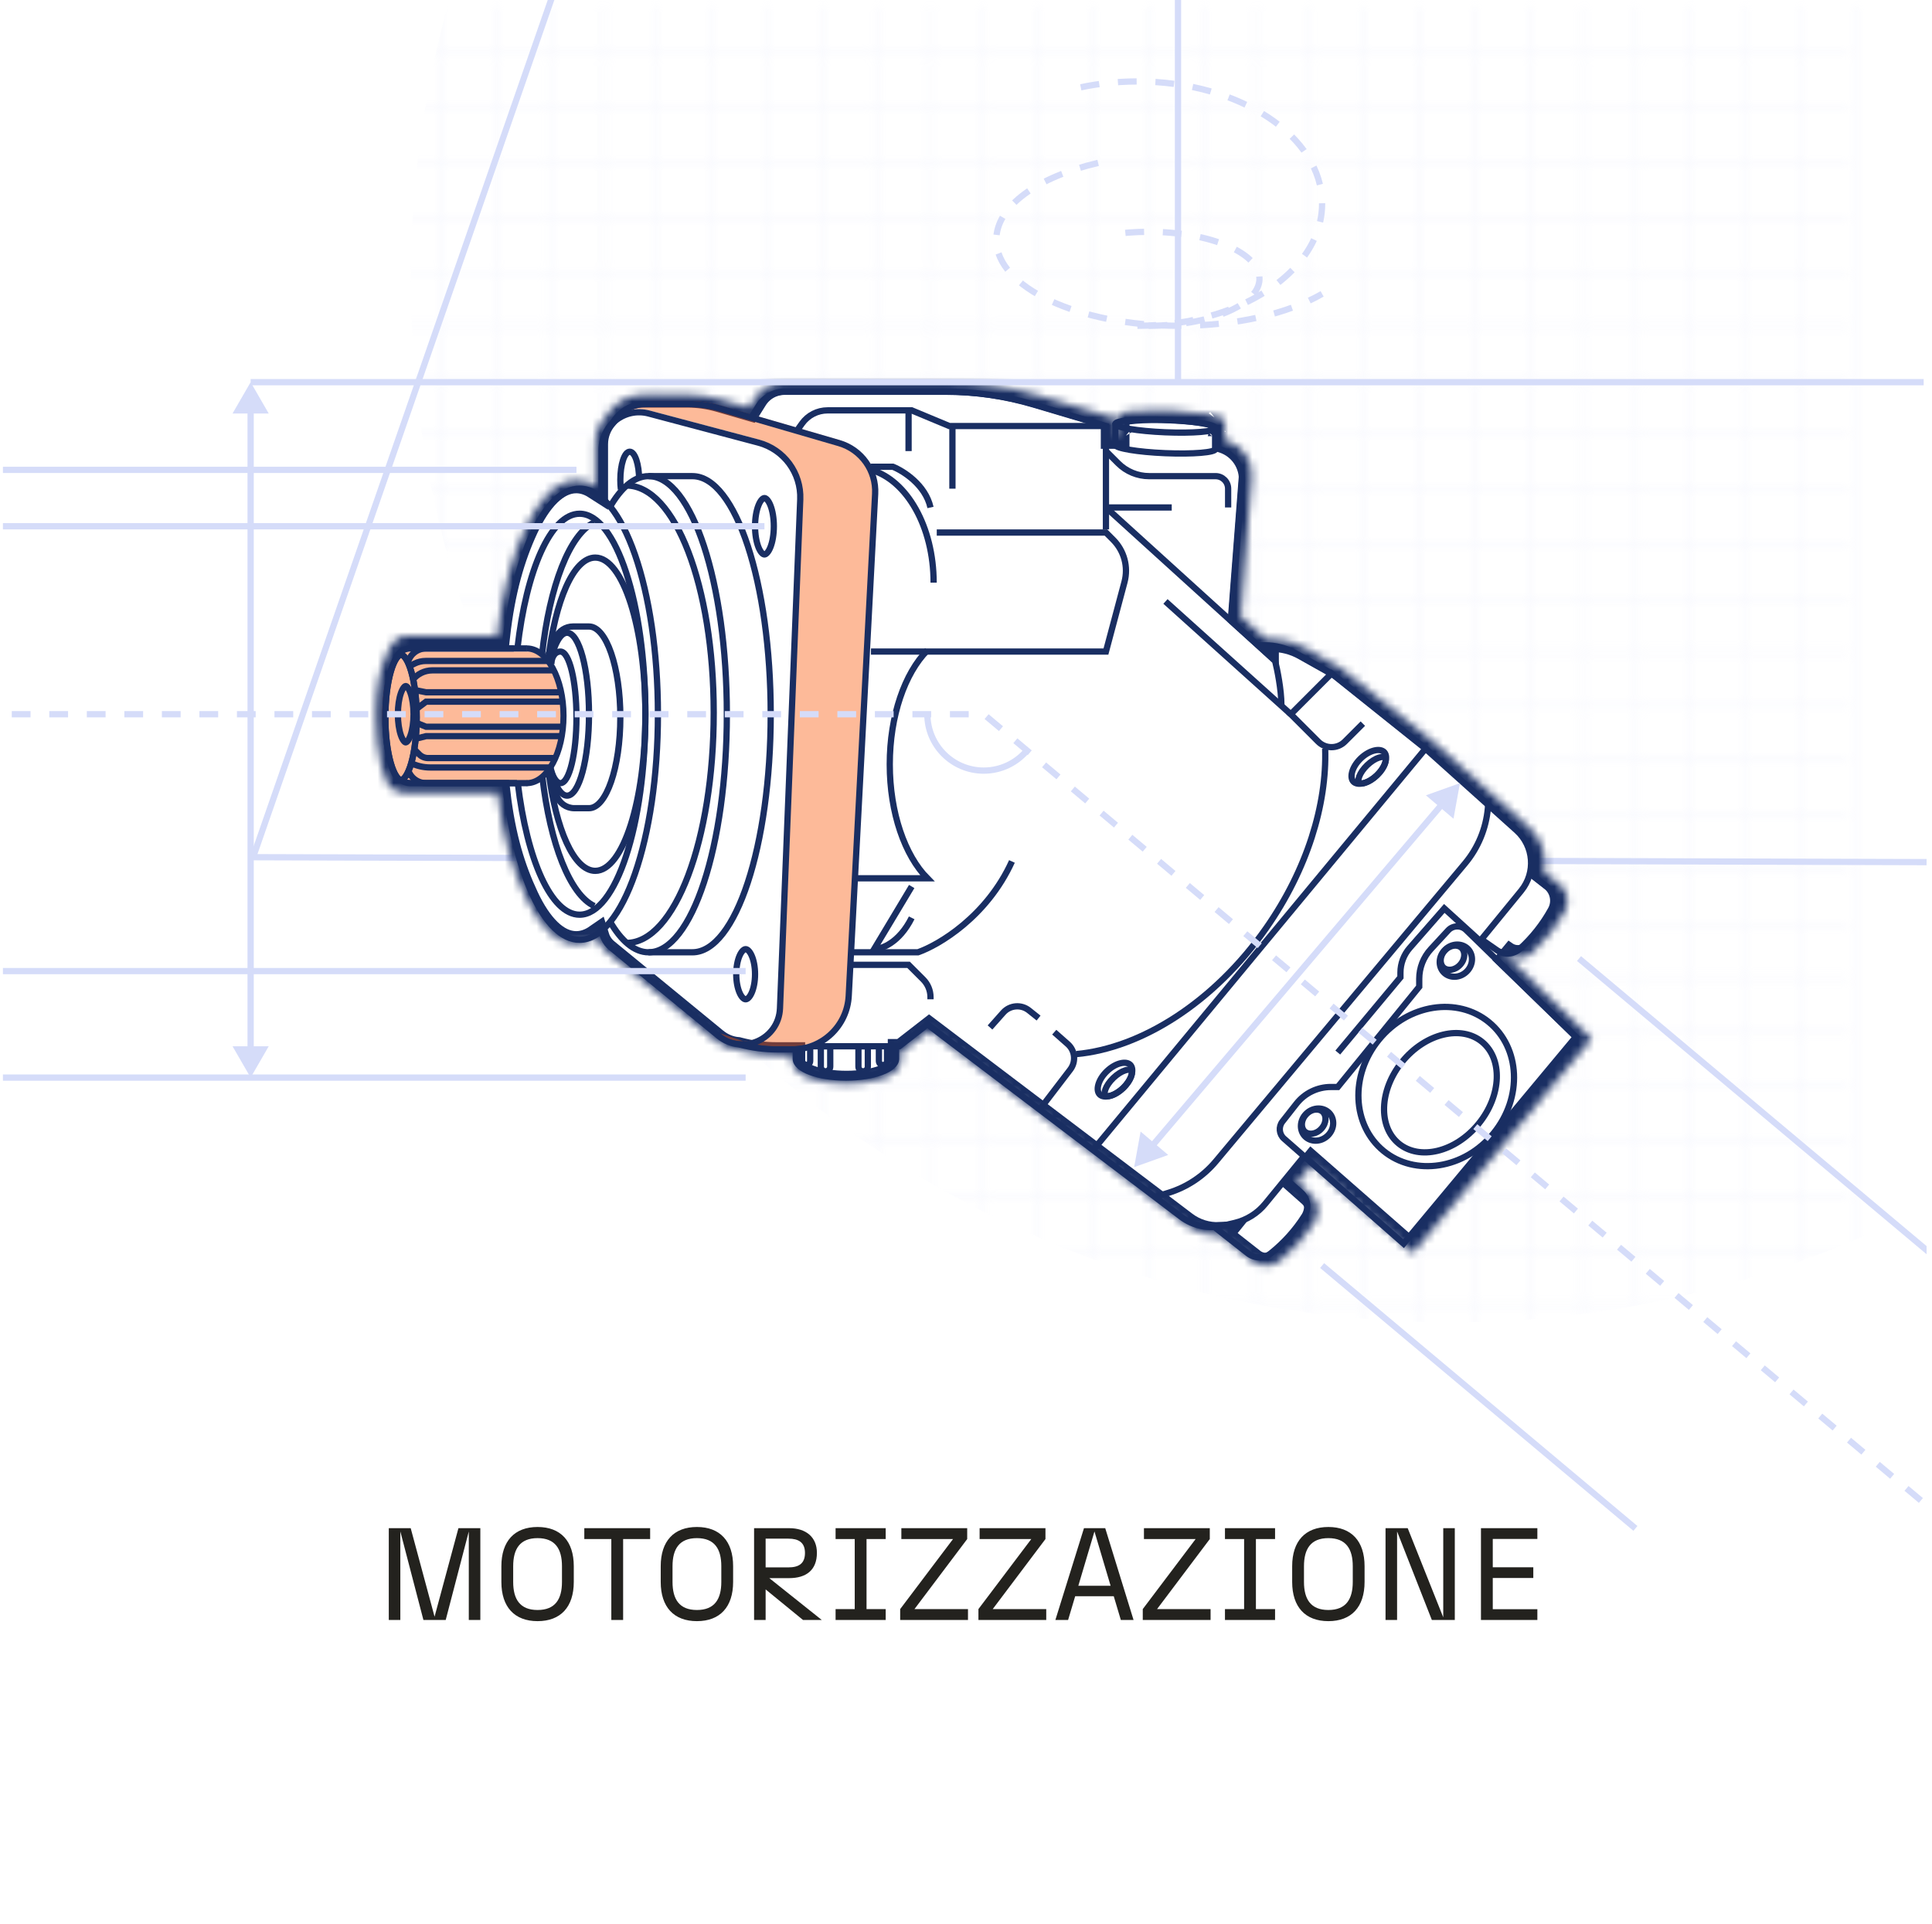 <?xml version="1.0" encoding="UTF-8"?> <svg xmlns="http://www.w3.org/2000/svg" width="243" height="242" viewBox="0 0 243 242" fill="none"><g clip-path="url(#clip0_3_138)"><mask id="mask0_3_138" style="mask-type:alpha" maskUnits="userSpaceOnUse" x="0" y="0" width="234" height="233"><path d="M7.609 0.76V232.44" stroke="#D5DCF9" stroke-width="0.38"></path><path d="M14.445 0.76V232.44" stroke="#D5DCF9" stroke-width="0.38"></path><path d="M21.282 0.76V232.44" stroke="#D5DCF9" stroke-width="0.38"></path><path d="M28.119 0.76V232.44" stroke="#D5DCF9" stroke-width="0.38"></path><path d="M34.955 0.76V232.44" stroke="#D5DCF9" stroke-width="0.38"></path><path d="M41.791 0.76V232.44" stroke="#D5DCF9" stroke-width="0.38"></path><path d="M48.628 0.76V232.44" stroke="#D5DCF9" stroke-width="0.38"></path><path d="M55.464 0.76V232.44" stroke="#D5DCF9" stroke-width="0.38"></path><path d="M62.301 0.76V232.44" stroke="#D5DCF9" stroke-width="0.38"></path><path d="M69.137 0.76V232.44" stroke="#D5DCF9" stroke-width="0.38"></path><path d="M75.974 0.76V232.44" stroke="#D5DCF9" stroke-width="0.38"></path><path d="M82.81 0.76V232.44" stroke="#D5DCF9" stroke-width="0.38"></path><path d="M89.647 0.76V232.44" stroke="#D5DCF9" stroke-width="0.38"></path><path d="M96.483 0.76V232.44" stroke="#D5DCF9" stroke-width="0.38"></path><path d="M103.32 0.76V232.44" stroke="#D5DCF9" stroke-width="0.38"></path><path d="M110.156 0.76V232.44" stroke="#D5DCF9" stroke-width="0.38"></path><path d="M116.993 0.76V232.44" stroke="#D5DCF9" stroke-width="0.38"></path><path d="M123.829 0.76V232.44" stroke="#D5DCF9" stroke-width="0.38"></path><path d="M130.666 0.76V232.44" stroke="#D5DCF9" stroke-width="0.38"></path><path d="M137.502 0.76V232.44" stroke="#D5DCF9" stroke-width="0.38"></path><path d="M144.339 0.76V232.44" stroke="#D5DCF9" stroke-width="0.38"></path><path d="M151.175 0.76V232.44" stroke="#D5DCF9" stroke-width="0.38"></path><path d="M158.012 0.76V232.44" stroke="#D5DCF9" stroke-width="0.38"></path><path d="M164.848 0.76V232.44" stroke="#D5DCF9" stroke-width="0.38"></path><path d="M171.685 0.76V232.44" stroke="#D5DCF9" stroke-width="0.38"></path><path d="M178.521 0.76V232.44" stroke="#D5DCF9" stroke-width="0.38"></path><path d="M185.357 0.76V232.44" stroke="#D5DCF9" stroke-width="0.38"></path><path d="M192.194 0.76V232.44" stroke="#D5DCF9" stroke-width="0.38"></path><path d="M199.03 0.76V232.44" stroke="#D5DCF9" stroke-width="0.38"></path><path d="M205.867 0.76V232.44" stroke="#D5DCF9" stroke-width="0.38"></path><path d="M212.703 0.76V232.44" stroke="#D5DCF9" stroke-width="0.38"></path><path d="M219.54 0.76V232.44" stroke="#D5DCF9" stroke-width="0.38"></path><path d="M226.376 0.76V232.44" stroke="#D5DCF9" stroke-width="0.38"></path><path d="M233.213 0.76V232.44" stroke="#D5DCF9" stroke-width="0.38"></path><path d="M0.773 232.44L232.453 232.44" stroke="#D5DCF9" stroke-width="0.38"></path><path d="M0.773 225.604L232.453 225.604" stroke="#D5DCF9" stroke-width="0.38"></path><path d="M0.773 218.767L232.453 218.767" stroke="#D5DCF9" stroke-width="0.38"></path><path d="M0.773 211.931L232.453 211.931" stroke="#D5DCF9" stroke-width="0.38"></path><path d="M0.773 205.094L232.453 205.094" stroke="#D5DCF9" stroke-width="0.38"></path><path d="M0.773 198.258L232.453 198.258" stroke="#D5DCF9" stroke-width="0.38"></path><path d="M0.773 191.421L232.453 191.421" stroke="#D5DCF9" stroke-width="0.38"></path><path d="M0.773 184.585L232.453 184.585" stroke="#D5DCF9" stroke-width="0.38"></path><path d="M0.773 177.748L232.453 177.748" stroke="#D5DCF9" stroke-width="0.38"></path><path d="M0.773 170.912L232.453 170.912" stroke="#D5DCF9" stroke-width="0.38"></path><path d="M0.773 164.075L232.453 164.075" stroke="#D5DCF9" stroke-width="0.38"></path><path d="M0.773 157.239L232.453 157.239" stroke="#D5DCF9" stroke-width="0.38"></path><path d="M0.773 150.402L232.453 150.402" stroke="#D5DCF9" stroke-width="0.38"></path><path d="M0.773 143.566L232.453 143.566" stroke="#D5DCF9" stroke-width="0.38"></path><path d="M0.773 136.729L232.453 136.729" stroke="#D5DCF9" stroke-width="0.38"></path><path d="M0.773 129.893L232.453 129.893" stroke="#D5DCF9" stroke-width="0.38"></path><path d="M0.773 123.057L232.453 123.057" stroke="#D5DCF9" stroke-width="0.38"></path><path d="M0.773 116.22L232.453 116.22" stroke="#D5DCF9" stroke-width="0.38"></path><path d="M0.773 109.384L232.453 109.384" stroke="#D5DCF9" stroke-width="0.38"></path><path d="M0.773 102.547L232.453 102.547" stroke="#D5DCF9" stroke-width="0.38"></path><path d="M0.773 95.711L232.453 95.711" stroke="#D5DCF9" stroke-width="0.38"></path><path d="M0.773 88.874L232.453 88.874" stroke="#D5DCF9" stroke-width="0.38"></path><path d="M0.773 82.038L232.453 82.038" stroke="#D5DCF9" stroke-width="0.38"></path><path d="M0.773 75.201L232.453 75.201" stroke="#D5DCF9" stroke-width="0.38"></path><path d="M0.773 68.365L232.453 68.365" stroke="#D5DCF9" stroke-width="0.38"></path><path d="M0.773 61.528L232.453 61.528" stroke="#D5DCF9" stroke-width="0.38"></path><path d="M0.773 54.692L232.453 54.692" stroke="#D5DCF9" stroke-width="0.38"></path><path d="M0.773 47.855L232.453 47.855" stroke="#D5DCF9" stroke-width="0.38"></path><path d="M0.773 41.019L232.453 41.019" stroke="#D5DCF9" stroke-width="0.38"></path><path d="M0.773 34.182L232.453 34.182" stroke="#D5DCF9" stroke-width="0.38"></path><path d="M0.773 27.346L232.453 27.346" stroke="#D5DCF9" stroke-width="0.38"></path><path d="M0.773 20.509L232.453 20.509" stroke="#D5DCF9" stroke-width="0.38"></path><path d="M0.773 13.673L232.453 13.673" stroke="#D5DCF9" stroke-width="0.38"></path><path d="M0.773 6.836L232.453 6.836" stroke="#D5DCF9" stroke-width="0.38"></path></mask><g mask="url(#mask0_3_138)"><g opacity="0.2" filter="url(#filter0_f_3_138)"><ellipse cx="182.319" cy="35.322" rx="130.653" ry="131.032" fill="#D5DCF9"></ellipse></g></g><path d="M710.297 441.085L513.714 109.251L31.832 107.83L197.73 -369.508" stroke="#D5DCF9" stroke-width="0.788"></path><mask id="path-71-inside-1_3_138" fill="white"><path fill-rule="evenodd" clip-rule="evenodd" d="M159.249 80.455L156.055 77.562L157.409 59.995C157.564 57.986 156.329 56.13 154.414 55.493L154.045 55.37V53.264H154.027C154.037 53.229 154.043 53.191 154.045 53.15C154.057 52.868 153.844 52.702 153.745 52.635C153.619 52.551 153.457 52.483 153.285 52.424C152.935 52.304 152.446 52.195 151.863 52.097C150.691 51.901 149.08 51.743 147.303 51.669C145.527 51.594 143.908 51.616 142.724 51.714C142.135 51.762 141.638 51.831 141.279 51.92C141.103 51.965 140.936 52.02 140.804 52.093C140.714 52.142 140.536 52.257 140.479 52.466H140.461V52.593C140.461 52.6 140.461 52.606 140.461 52.613V54.861H140.055V52.865V52.567L139.77 52.483L130.551 49.746C126.816 48.638 122.939 48.075 119.042 48.075H98.686C97.17 48.075 95.76 48.855 94.956 50.139L94.215 51.323L90.554 50.26C89.211 49.87 87.82 49.672 86.421 49.672H80.875C79.239 49.672 77.698 50.441 76.716 51.747L76.176 52.467C75.373 53.372 74.877 54.565 74.877 55.901V61.201C74.121 60.716 73.319 60.45 72.478 60.45C71.215 60.45 70.037 61.052 68.978 62.088C67.92 63.121 66.958 64.608 66.11 66.442C64.448 70.037 63.194 74.253 62.554 80.021H52.884H50.885C49.784 80.021 48.855 81.55 48.574 82.56C47.808 83.961 47.286 86.763 47.286 89.99C47.286 94.442 48.279 99.029 49.534 99.302C49.919 99.564 50.384 99.718 50.885 99.718H52.884H62.599C63.259 105.383 64.516 109.343 66.168 112.865C67.011 114.662 67.966 116.118 69.014 117.13C70.063 118.144 71.229 118.733 72.478 118.733C73.383 118.733 74.244 118.424 75.05 117.866C75.268 118.56 75.684 119.184 76.259 119.655L89.959 130.89C90.828 131.602 91.812 131.975 92.794 132.059L92.838 132.071C94.418 132.492 96.046 132.704 97.681 132.704H99.638L99.669 132.704V133.503C99.669 133.989 99.933 134.404 100.306 134.734C100.68 135.064 101.197 135.344 101.802 135.57C103.015 136.024 104.665 136.297 106.467 136.297C108.269 136.297 109.918 136.024 111.131 135.57C111.736 135.344 112.254 135.064 112.627 134.734C113 134.404 113.264 133.989 113.264 133.503V132.305H113.402L113.51 132.221L116.866 129.615L149.01 153.959C150.289 154.928 151.859 155.405 153.437 155.332L153.404 155.373L157.536 158.615C158.542 159.404 159.967 159.389 160.963 158.593C162.666 157.233 164.147 155.59 165.318 153.752C166.038 152.623 165.83 151.14 164.829 150.251L163.145 148.757L164.994 146.499L177.379 157.355L177.687 157.626L177.95 157.311L199.943 130.964L200.18 130.68L199.915 130.422L188.816 119.634L189.344 120C190.397 120.729 191.82 120.628 192.766 119.77C194.38 118.305 195.752 116.575 196.805 114.667C197.452 113.495 197.152 112.027 196.096 111.203L194.202 109.724C194.603 107.713 193.956 105.554 192.325 104.093L180.995 93.942L181.009 93.924L180.692 93.671L168.696 84.09L168.416 83.867L168.378 83.905L164.07 81.486C162.813 80.781 161.395 80.41 159.953 80.41H159.249V80.455ZM153.326 52.933C153.331 52.928 153.335 52.926 153.335 52.926C153.335 52.926 153.333 52.929 153.326 52.933ZM141.196 52.425C141.189 52.419 141.187 52.417 141.187 52.417C141.187 52.417 141.191 52.419 141.196 52.425ZM153.335 55.589C153.335 55.589 153.333 55.591 153.326 55.596C153.331 55.591 153.335 55.589 153.335 55.589ZM141.189 55.08L141.187 55.079C141.187 55.079 141.189 55.082 141.196 55.087L141.192 55.083L141.189 55.08Z"></path></mask><path fill-rule="evenodd" clip-rule="evenodd" d="M159.249 80.455L156.055 77.562L157.409 59.995C157.564 57.986 156.329 56.13 154.414 55.493L154.045 55.37V53.264H154.027C154.037 53.229 154.043 53.191 154.045 53.15C154.057 52.868 153.844 52.702 153.745 52.635C153.619 52.551 153.457 52.483 153.285 52.424C152.935 52.304 152.446 52.195 151.863 52.097C150.691 51.901 149.08 51.743 147.303 51.669C145.527 51.594 143.908 51.616 142.724 51.714C142.135 51.762 141.638 51.831 141.279 51.92C141.103 51.965 140.936 52.02 140.804 52.093C140.714 52.142 140.536 52.257 140.479 52.466H140.461V52.593C140.461 52.6 140.461 52.606 140.461 52.613V54.861H140.055V52.865V52.567L139.77 52.483L130.551 49.746C126.816 48.638 122.939 48.075 119.042 48.075H98.686C97.17 48.075 95.76 48.855 94.956 50.139L94.215 51.323L90.554 50.26C89.211 49.87 87.82 49.672 86.421 49.672H80.875C79.239 49.672 77.698 50.441 76.716 51.747L76.176 52.467C75.373 53.372 74.877 54.565 74.877 55.901V61.201C74.121 60.716 73.319 60.45 72.478 60.45C71.215 60.45 70.037 61.052 68.978 62.088C67.92 63.121 66.958 64.608 66.11 66.442C64.448 70.037 63.194 74.253 62.554 80.021H52.884H50.885C49.784 80.021 48.855 81.55 48.574 82.56C47.808 83.961 47.286 86.763 47.286 89.99C47.286 94.442 48.279 99.029 49.534 99.302C49.919 99.564 50.384 99.718 50.885 99.718H52.884H62.599C63.259 105.383 64.516 109.343 66.168 112.865C67.011 114.662 67.966 116.118 69.014 117.13C70.063 118.144 71.229 118.733 72.478 118.733C73.383 118.733 74.244 118.424 75.05 117.866C75.268 118.56 75.684 119.184 76.259 119.655L89.959 130.89C90.828 131.602 91.812 131.975 92.794 132.059L92.838 132.071C94.418 132.492 96.046 132.704 97.681 132.704H99.638L99.669 132.704V133.503C99.669 133.989 99.933 134.404 100.306 134.734C100.68 135.064 101.197 135.344 101.802 135.57C103.015 136.024 104.665 136.297 106.467 136.297C108.269 136.297 109.918 136.024 111.131 135.57C111.736 135.344 112.254 135.064 112.627 134.734C113 134.404 113.264 133.989 113.264 133.503V132.305H113.402L113.51 132.221L116.866 129.615L149.01 153.959C150.289 154.928 151.859 155.405 153.437 155.332L153.404 155.373L157.536 158.615C158.542 159.404 159.967 159.389 160.963 158.593C162.666 157.233 164.147 155.59 165.318 153.752C166.038 152.623 165.83 151.14 164.829 150.251L163.145 148.757L164.994 146.499L177.379 157.355L177.687 157.626L177.95 157.311L199.943 130.964L200.18 130.68L199.915 130.422L188.816 119.634L189.344 120C190.397 120.729 191.82 120.628 192.766 119.77C194.38 118.305 195.752 116.575 196.805 114.667C197.452 113.495 197.152 112.027 196.096 111.203L194.202 109.724C194.603 107.713 193.956 105.554 192.325 104.093L180.995 93.942L181.009 93.924L180.692 93.671L168.696 84.09L168.416 83.867L168.378 83.905L164.07 81.486C162.813 80.781 161.395 80.41 159.953 80.41H159.249V80.455ZM153.326 52.933C153.331 52.928 153.335 52.926 153.335 52.926C153.335 52.926 153.333 52.929 153.326 52.933ZM141.196 52.425C141.189 52.419 141.187 52.417 141.187 52.417C141.187 52.417 141.191 52.419 141.196 52.425ZM153.335 55.589C153.335 55.589 153.333 55.591 153.326 55.596C153.331 55.591 153.335 55.589 153.335 55.589ZM141.189 55.08L141.187 55.079C141.187 55.079 141.189 55.082 141.196 55.087L141.192 55.083L141.189 55.08Z" fill="white" stroke="#192E62" stroke-width="3.202" mask="url(#path-71-inside-1_3_138)"></path><path opacity="0.4" d="M48.074 89.845C48.074 94.197 49.309 98.514 50.833 98.514H67.383L67.926 97.85C71.72 93.213 71.657 86.528 67.777 81.963H50.833C49.309 81.963 48.074 85.492 48.074 89.845Z" fill="#FA5400"></path><path opacity="0.4" d="M110.073 61.734L106.748 124.894C106.55 128.662 103.438 131.614 99.665 131.614H97.323C96.036 131.614 94.757 131.404 93.538 130.992C92.457 131.034 91.339 130.703 90.377 129.913L93.504 130.981C93.516 130.984 93.527 130.988 93.538 130.992C95.85 130.902 97.998 129.107 98.103 126.447L100.652 62.422C100.784 59.104 98.595 56.138 95.385 55.285L81.601 51.623C80.317 51.282 79.044 51.501 78.008 52.107C77.803 52.348 77.621 52.612 77.465 52.896L75.658 56.194C75.658 54.417 76.621 52.916 78.008 52.107C78.896 51.061 80.209 50.439 81.612 50.439H86.641C87.982 50.439 89.316 50.629 90.603 51.004L105.538 55.348C108.348 56.166 110.227 58.81 110.073 61.734Z" fill="#FA5400"></path><path d="M53.256 203.782L50.352 192.647V203.782H48.901V192.235H51.656L54.658 203.37L57.66 192.235H60.415V203.782H58.964V192.647L56.06 203.782H53.256ZM67.615 203.931C64.712 203.931 63.062 202.149 63.062 198.998V197.019C63.062 193.868 64.712 192.086 67.615 192.086C70.519 192.086 72.168 193.868 72.168 197.019V198.998C72.168 202.149 70.519 203.931 67.615 203.931ZM64.547 198.998C64.547 201.159 65.388 202.528 67.615 202.528C69.842 202.528 70.683 201.159 70.683 198.998V197.019C70.683 194.858 69.842 193.488 67.615 193.488C65.388 193.488 64.547 194.858 64.547 197.019V198.998ZM76.89 203.782V193.604H73.492V192.235H81.773V193.604H78.375V203.782H76.89ZM87.656 203.931C84.753 203.931 83.103 202.149 83.103 198.998V197.019C83.103 193.868 84.753 192.086 87.656 192.086C90.559 192.086 92.209 193.868 92.209 197.019V198.998C92.209 202.149 90.559 203.931 87.656 203.931ZM84.588 198.998C84.588 201.159 85.429 202.528 87.656 202.528C89.883 202.528 90.724 201.159 90.724 198.998V197.019C90.724 194.858 89.883 193.488 87.656 193.488C85.429 193.488 84.588 194.858 84.588 197.019V198.998ZM94.846 203.782V192.235H99.251C101.396 192.235 102.748 193.373 102.748 195.336C102.748 197.514 101.396 198.52 99.251 198.52H96.76L103.359 203.782H101L96.298 199.939V203.782H94.846ZM96.298 197.167H99.168C100.406 197.167 101.247 196.738 101.247 195.352C101.247 194 100.406 193.554 99.168 193.554H96.298V197.167ZM105.097 203.782V202.413H107.505V193.604H105.097V192.235H111.399V193.604H108.99V202.413H111.399V203.782H105.097ZM113.221 203.782V202.413L119.869 193.604H113.369V192.235H121.651V193.604L115.019 202.413H121.75V203.782H113.221ZM123.064 203.782V202.413L129.712 193.604H123.212V192.235H131.494V193.604L124.862 202.413H131.593V203.782H123.064ZM140.974 203.782L140.083 200.796H135.233L134.342 203.782H132.742L136.338 192.235H139.011L142.574 203.782H140.974ZM135.629 199.477H139.687L137.658 192.647L135.629 199.477ZM143.733 203.782V202.413L150.381 193.604H143.881V192.235H152.163V193.604L145.531 202.413H152.262V203.782H143.733ZM154.071 203.782V202.413H156.48V193.604H154.071V192.235H160.373V193.604H157.964V202.413H160.373V203.782H154.071ZM167.078 203.931C164.175 203.931 162.525 202.149 162.525 198.998V197.019C162.525 193.868 164.175 192.086 167.078 192.086C169.981 192.086 171.631 193.868 171.631 197.019V198.998C171.631 202.149 169.981 203.931 167.078 203.931ZM164.01 198.998C164.01 201.159 164.851 202.528 167.078 202.528C169.305 202.528 170.146 201.159 170.146 198.998V197.019C170.146 194.858 169.305 193.488 167.078 193.488C164.851 193.488 164.01 194.858 164.01 197.019V198.998ZM174.268 203.782V192.235H177.056L181.527 203.452V192.235H182.979V203.782H180.092L175.72 192.647V203.782H174.268ZM186.27 203.782V192.235H193.364V193.587H187.755V197.151H192.853V198.503H187.755V202.43H193.364V203.782H186.27Z" fill="#23221E"></path><path d="M63.474 81.57C64.704 69.937 68.458 61.473 72.9 61.473C78.34 61.473 82.751 74.175 82.751 89.845C82.751 105.514 78.34 118.217 72.9 118.217C68.509 118.217 64.789 109.943 63.517 98.514" stroke="#192E62" stroke-width="0.788"></path><path d="M65.081 81.57C66.204 71.706 69.281 64.625 72.9 64.625C77.47 64.625 81.175 75.916 81.175 89.845C81.175 103.773 77.47 115.064 72.9 115.064C69.329 115.064 66.287 108.172 65.127 98.514" stroke="#192E62" stroke-width="0.788"></path><path d="M74.745 65.717C71.641 67.172 69.111 73.722 68.171 82.374M74.745 113.973C71.69 112.541 69.192 106.174 68.217 97.726" stroke="#192E62" stroke-width="0.788"></path><path d="M78.811 118.611C84.863 118.611 89.77 105.643 89.77 89.648C89.77 73.652 84.863 61.079 78.811 61.079" stroke="#192E62" stroke-width="0.788"></path><path d="M76.681 63.837C78.121 61.33 79.79 59.896 81.569 59.896C87.01 59.896 91.42 73.305 91.42 89.845C91.42 106.385 87.01 119.793 81.569 119.793C79.79 119.793 78.121 118.36 76.681 115.852" stroke="#192E62" stroke-width="0.788"></path><path d="M81.569 119.793H87.086C92.527 119.793 96.937 106.385 96.937 89.845C96.937 73.305 92.527 59.896 87.086 59.896H81.569" stroke="#192E62" stroke-width="0.788"></path><path d="M97.331 66.201C97.331 67.252 97.16 68.185 96.898 68.841C96.766 69.171 96.619 69.41 96.476 69.561C96.334 69.712 96.224 69.748 96.149 69.748C96.075 69.748 95.964 69.712 95.822 69.561C95.679 69.41 95.532 69.171 95.4 68.841C95.138 68.185 94.967 67.252 94.967 66.201C94.967 65.15 95.138 64.217 95.4 63.561C95.532 63.232 95.679 62.992 95.822 62.841C95.964 62.691 96.075 62.655 96.149 62.655C96.224 62.655 96.334 62.691 96.476 62.841C96.619 62.992 96.766 63.232 96.898 63.561C97.16 64.217 97.331 65.15 97.331 66.201Z" stroke="#192E62" stroke-width="0.788"></path><path d="M80.387 60.369C80.387 58.411 79.858 56.823 79.205 56.823C78.552 56.823 78.023 58.411 78.023 60.369C78.023 60.784 78.046 61.182 78.09 61.551" stroke="#192E62" stroke-width="0.788"></path><path d="M94.967 122.551C94.967 123.489 94.797 124.318 94.539 124.899C94.41 125.19 94.266 125.401 94.126 125.534C93.989 125.665 93.874 125.704 93.785 125.704C93.695 125.704 93.58 125.665 93.443 125.534C93.303 125.401 93.159 125.19 93.03 124.899C92.772 124.318 92.602 123.489 92.602 122.551C92.602 121.614 92.772 120.784 93.03 120.204C93.159 119.913 93.303 119.702 93.443 119.569C93.58 119.438 93.695 119.399 93.785 119.399C93.874 119.399 93.989 119.438 94.126 119.569C94.266 119.702 94.41 119.913 94.539 120.204C94.797 120.784 94.967 121.614 94.967 122.551Z" stroke="#192E62" stroke-width="0.788"></path><path d="M75.658 63.049V56.588C75.658 53.483 78.6 51.221 81.601 52.018L95.385 55.679C98.595 56.532 100.784 59.498 100.652 62.816L98.103 126.841C97.948 130.744 93.395 132.787 90.377 130.307L76.876 119.217C76.105 118.584 75.658 117.638 75.658 116.64V116.64" stroke="#192E62" stroke-width="0.788"></path><path d="M135.368 132.601C143.546 131.847 152.712 126.107 159.248 116.756C164.417 109.362 166.901 101.198 166.675 94.179" stroke="#192E62" stroke-width="0.788"></path><path d="M117.822 66.989H139.101L140.004 67.893C141.396 69.285 141.941 71.313 141.434 73.215L139.101 81.963H109.547" stroke="#192E62" stroke-width="0.788"></path><path d="M92.997 131.378L93.066 131.397C94.589 131.803 96.159 132.009 97.736 132.009H99.665C103.438 132.009 106.55 129.056 106.748 125.288L110.072 62.128C110.226 59.205 108.348 56.56 105.537 55.742L90.603 51.398C89.316 51.023 87.981 50.833 86.641 50.833H81.175C79.687 50.833 78.285 51.534 77.392 52.725L76.446 53.986" stroke="#192E62" stroke-width="0.788"></path><path d="M94.573 52.409L95.386 51.109C96.106 49.957 97.368 49.257 98.727 49.257H118.788C122.59 49.257 126.372 49.807 130.017 50.891L139.101 53.592V66.595" stroke="#192E62" stroke-width="0.788"></path><path d="M100.09 54.38L100.881 53.271C101.621 52.236 102.815 51.621 104.088 51.621H114.67L119.398 53.592H138.707" stroke="#192E62" stroke-width="0.788"></path><path d="M139.101 56.744L140.638 58.281C141.672 59.315 143.076 59.897 144.539 59.897H152.893C153.764 59.897 154.469 60.602 154.469 61.473V63.837" stroke="#192E62" stroke-width="0.788"></path><path d="M137.525 144.618L179.295 94.179L167.473 84.722L162.35 89.845L165.801 93.296C166.725 94.219 168.222 94.219 169.145 93.296L171.414 91.027" stroke="#192E62" stroke-width="0.788"></path><path d="M119.792 53.592L119.792 61.473" stroke="#192E62" stroke-width="0.788"></path><path d="M179.97 119.39L182.137 117.042C182.739 116.39 183.76 116.363 184.395 116.982L198.209 130.432L176.536 156.44L161.502 143.239C160.873 142.686 160.785 141.739 161.302 141.08L163.058 138.846C164.104 137.514 165.703 136.737 167.396 136.737H168.261L178.507 124.127V123.132C178.507 121.745 179.029 120.409 179.97 119.39Z" stroke="#192E62" stroke-width="0.788"></path><path d="M69.149 83.54C69.654 81.141 70.44 79.599 71.324 79.599C72.847 79.599 74.082 84.186 74.082 89.845C74.082 95.503 72.847 100.09 71.324 100.09C70.49 100.09 69.742 98.716 69.236 96.544" stroke="#192E62" stroke-width="0.788"></path><path d="M68.959 82.358L69.912 80.215C70.291 79.361 71.138 78.811 72.072 78.811H74.082C76.258 78.811 78.023 83.927 78.023 90.239C78.023 96.55 76.258 101.666 74.082 101.666H72.24C71.222 101.666 70.318 101.015 69.997 100.05L68.959 96.938" stroke="#192E62" stroke-width="0.788"></path><path d="M102.06 131.615H113.094L116.64 128.856L148.558 153.07C150.056 154.206 151.982 154.614 153.813 154.184L155.278 153.839C156.798 153.481 158.157 152.632 159.146 151.423L163.927 145.574M179.295 94.179L190.742 104.453C192.936 106.422 193.195 109.767 191.329 112.05L185.994 118.577" stroke="#192E62" stroke-width="0.788"></path><path d="M109.547 58.714H112.305C113.619 59.24 116.404 61 117.034 63.837" stroke="#192E62" stroke-width="0.788"></path><path d="M139.101 63.837H147.376" stroke="#192E62" stroke-width="0.788"></path><path d="M139.101 63.837L160.38 83.146C160.643 84.197 161.168 86.771 161.168 88.662" stroke="#192E62" stroke-width="0.788"></path><path d="M116.64 81.813C113.813 84.675 111.911 90.024 111.911 96.15C111.911 102.275 113.813 107.624 116.64 110.486H107.577" stroke="#192E62" stroke-width="0.788"></path><path d="M154.863 78.023L156.204 60.6C156.342 58.797 155.236 57.131 153.521 56.559L152.893 56.35" stroke="#192E62" stroke-width="0.788"></path><path d="M141.258 136.874C140.688 137.419 140.052 137.76 139.499 137.883C138.937 138.008 138.531 137.9 138.307 137.666C138.082 137.432 137.992 137.022 138.14 136.466C138.287 135.918 138.654 135.297 139.223 134.751C139.792 134.205 140.428 133.865 140.982 133.742C141.543 133.617 141.949 133.725 142.173 133.959C142.398 134.193 142.488 134.603 142.34 135.159C142.194 135.707 141.827 136.328 141.258 136.874Z" stroke="#192E62" stroke-width="0.788"></path><path d="M166.993 142.863C166.128 143.693 164.847 143.684 164.128 142.934C163.409 142.184 163.454 140.904 164.32 140.074C165.185 139.245 166.467 139.253 167.185 140.003C167.904 140.753 167.859 142.034 166.993 142.863Z" stroke="#192E62" stroke-width="0.788"></path><path d="M184.449 122.24C183.583 123.07 182.302 123.062 181.583 122.312C180.864 121.562 180.909 120.281 181.775 119.451C182.64 118.622 183.922 118.63 184.641 119.38C185.36 120.13 185.314 121.411 184.449 122.24Z" stroke="#192E62" stroke-width="0.788"></path><path d="M173.181 97.53C172.611 98.076 171.975 98.416 171.422 98.539C170.86 98.664 170.454 98.556 170.23 98.322C170.005 98.088 169.915 97.678 170.063 97.122C170.21 96.575 170.577 95.953 171.146 95.408C171.715 94.862 172.351 94.522 172.905 94.399C173.466 94.274 173.872 94.382 174.097 94.616C174.321 94.85 174.412 95.26 174.263 95.816C174.117 96.363 173.75 96.985 173.181 97.53Z" stroke="#192E62" stroke-width="0.788"></path><path d="M141.264 136.868C140.767 137.344 140.238 137.664 139.798 137.808C139.329 137.961 139.098 137.879 139.018 137.796C138.939 137.713 138.866 137.478 139.039 137.016C139.202 136.583 139.544 136.068 140.04 135.592C140.537 135.116 141.066 134.795 141.506 134.652C141.975 134.498 142.206 134.58 142.286 134.664C142.365 134.747 142.438 134.981 142.265 135.444C142.102 135.877 141.76 136.392 141.264 136.868Z" stroke="#192E62" stroke-width="0.788"></path><path d="M166.208 141.972C165.537 142.719 164.596 142.784 164.107 142.345C163.618 141.906 163.583 140.963 164.254 140.216C164.925 139.47 165.866 139.405 166.355 139.844C166.844 140.283 166.879 141.225 166.208 141.972Z" stroke="#192E62" stroke-width="0.788"></path><path d="M183.663 121.35C182.992 122.096 182.051 122.161 181.562 121.722C181.074 121.283 181.038 120.341 181.709 119.594C182.38 118.847 183.321 118.782 183.81 119.221C184.299 119.66 184.334 120.603 183.663 121.35Z" stroke="#192E62" stroke-width="0.788"></path><path d="M173.187 97.524C172.69 98.001 172.161 98.321 171.721 98.464C171.252 98.618 171.021 98.536 170.941 98.453C170.862 98.37 170.789 98.135 170.962 97.673C171.125 97.24 171.467 96.725 171.963 96.248C172.46 95.772 172.989 95.452 173.429 95.308C173.898 95.155 174.129 95.237 174.209 95.32C174.289 95.403 174.361 95.638 174.188 96.1C174.026 96.533 173.683 97.048 173.187 97.524Z" stroke="#192E62" stroke-width="0.788"></path><path d="M68.939 83.146C69.816 75.562 72.141 70.142 74.87 70.142C78.352 70.142 81.175 78.963 81.175 89.845C81.175 100.726 78.352 109.547 74.87 109.547C72.188 109.547 69.897 104.314 68.986 96.938" stroke="#192E62" stroke-width="0.788"></path><path d="M114.67 111.518L109.941 119.399C110.861 119.399 113.093 118.611 114.67 115.458" stroke="#192E62" stroke-width="0.788"></path><path d="M107.183 121.369H114.276L116.111 123.204C116.702 123.795 117.034 124.597 117.034 125.433V125.704" stroke="#192E62" stroke-width="0.788"></path><path d="M114.276 51.621V56.744" stroke="#192E62" stroke-width="0.788"></path><path d="M117.428 73.294C117.428 66.236 114.033 60.362 109.547 59.108" stroke="#192E62" stroke-width="0.788"></path><path d="M124.521 129.25L126.182 127.381C127.018 126.441 128.444 126.32 129.426 127.106L130.629 128.068" stroke="#192E62" stroke-width="0.788"></path><path d="M187.176 101.272L187.139 101.682C186.906 104.238 185.9 106.662 184.253 108.63L152.924 146.089C151.361 147.958 149.289 149.334 146.96 150.051L145.406 150.529" stroke="#192E62" stroke-width="0.788"></path><path d="M112.699 131.615V133.191C112.699 134.497 109.877 135.555 106.395 135.555C102.912 135.555 100.09 134.497 100.09 133.191V132.009" stroke="#192E62" stroke-width="0.788"></path><path d="M107.971 131.615H109.153V134.176C109.153 134.502 108.888 134.767 108.562 134.767V134.767C108.235 134.767 107.971 134.502 107.971 134.176V131.615Z" stroke="#192E62" stroke-width="0.788"></path><path d="M103.242 131.615H104.424V134.176C104.424 134.502 104.16 134.767 103.833 134.767V134.767C103.507 134.767 103.242 134.502 103.242 134.176V131.615Z" stroke="#192E62" stroke-width="0.788"></path><path d="M100.878 131.615V133.467C100.878 133.749 101.107 133.979 101.39 133.979V133.979C101.673 133.979 101.902 133.749 101.902 133.467V131.615" stroke="#192E62" stroke-width="0.788"></path><path d="M110.545 131.615V133.467C110.545 133.749 110.774 133.979 111.057 133.979V133.979C111.34 133.979 111.57 133.749 111.57 133.467V131.615" stroke="#192E62" stroke-width="0.788"></path><ellipse cx="146.588" cy="53.592" rx="6.305" ry="0.788" transform="rotate(2.405 146.588 53.592)" stroke="#192E62" stroke-width="0.788"></ellipse><path d="M152.888 53.986L152.888 56.484C152.869 56.919 150.034 57.153 146.555 57.007C143.076 56.861 140.271 56.39 140.289 55.955L140.289 53.197" stroke="#192E62" stroke-width="0.788"></path><path d="M140.283 55.956H139.101" stroke="#192E62" stroke-width="0.788"></path><path d="M107.183 119.793H115.458C118.085 118.873 124.127 115.301 127.279 108.365" stroke="#192E62" stroke-width="0.788"></path><path d="M162.35 89.845L146.588 75.659" stroke="#192E62" stroke-width="0.788"></path><path d="M167.473 84.722L162.968 82.188C161.788 81.524 160.457 81.175 159.104 81.175H158.41" stroke="#192E62" stroke-width="0.788"></path><path d="M130.826 139.496L134.61 134.548C135.364 133.561 135.227 132.16 134.296 131.338L132.599 129.841" stroke="#192E62" stroke-width="0.788"></path><path d="M152.893 154.47L156.965 157.669C157.811 158.334 159.012 158.323 159.853 157.65V157.65C161.497 156.334 162.928 154.745 164.058 152.968V152.968C164.664 152.017 164.489 150.767 163.646 150.017L161.562 148.165" stroke="#192E62" stroke-width="0.788"></path><path d="M192.281 109.771L194.478 111.488C195.366 112.183 195.619 113.42 195.075 114.407V114.407C194.058 116.252 192.733 117.926 191.174 119.343V119.343C190.377 120.068 189.178 120.152 188.292 119.538L186.388 118.217" stroke="#192E62" stroke-width="0.788"></path><path d="M168.261 132.403L176.142 122.945V122.358C176.142 121.212 176.558 120.106 177.312 119.244L181.659 114.276L185.994 118.217" stroke="#192E62" stroke-width="0.788"></path><path d="M185.965 141.376C184.501 143.168 182.632 144.327 180.809 144.765C178.986 145.202 177.232 144.917 175.939 143.861C174.647 142.805 174.018 141.142 174.084 139.269C174.149 137.394 174.913 135.333 176.377 133.541C177.841 131.75 179.71 130.591 181.533 130.153C183.356 129.715 185.111 130.001 186.403 131.057C187.695 132.113 188.324 133.775 188.259 135.649C188.193 137.523 187.429 139.585 185.965 141.376Z" stroke="#192E62" stroke-width="0.788"></path><path d="M187.849 142.571C184.165 147.079 177.969 148.011 174.02 144.784C170.071 141.556 169.75 135.299 173.434 130.791C177.118 126.282 183.314 125.351 187.264 128.578C191.213 131.805 191.534 138.063 187.849 142.571Z" stroke="#192E62" stroke-width="0.788"></path><path d="M51.227 83.934V83.934C51.227 82.628 52.285 81.57 53.591 81.57H66.286" stroke="#192E62" stroke-width="0.788"></path><path d="M51.227 94.573V96.15C51.227 97.455 52.285 98.514 53.591 98.514H66.337" stroke="#192E62" stroke-width="0.788"></path><path d="M64.625 81.57H51.621C50.533 81.57 49.651 82.452 49.651 83.54V83.54" stroke="#192E62" stroke-width="0.788"></path><path d="M65.019 98.514H51.621C50.533 98.514 49.651 97.632 49.651 96.544V96.544" stroke="#192E62" stroke-width="0.788"></path><path d="M70.535 92.603H53.591L52.015 92.997V94.179L52.735 94.9C53.031 95.195 53.432 95.361 53.85 95.361H69.747" stroke="#192E62" stroke-width="0.788"></path><path d="M51.227 95.755L51.638 95.961C52.404 96.344 53.249 96.544 54.105 96.544H69.353" stroke="#192E62" stroke-width="0.788"></path><path d="M51.621 90.633L53.591 91.421H70.93" stroke="#192E62" stroke-width="0.788"></path><path d="M52.015 89.451L53.591 88.268H70.93" stroke="#192E62" stroke-width="0.788"></path><path d="M51.621 86.692L53.591 87.086H70.535" stroke="#192E62" stroke-width="0.788"></path><path d="M51.621 85.904L51.857 85.589C52.453 84.795 53.387 84.328 54.379 84.328H69.747" stroke="#192E62" stroke-width="0.788"></path><path d="M51.227 83.934L52.137 83.478C52.575 83.26 53.058 83.146 53.547 83.146H68.959" stroke="#192E62" stroke-width="0.788"></path><path d="M52.409 90.239C52.409 92.498 52.147 94.529 51.732 95.982C51.523 96.711 51.282 97.273 51.032 97.643C50.773 98.027 50.565 98.12 50.439 98.12C50.312 98.12 50.104 98.027 49.845 97.643C49.595 97.273 49.354 96.711 49.146 95.982C48.73 94.529 48.468 92.498 48.468 90.239C48.468 87.98 48.73 85.949 49.146 84.496C49.354 83.766 49.595 83.205 49.845 82.834C50.104 82.451 50.312 82.358 50.439 82.358C50.565 82.358 50.773 82.451 51.032 82.834C51.282 83.205 51.523 83.766 51.732 84.496C52.147 85.949 52.409 87.98 52.409 90.239Z" fill="#FDBB99" stroke="#192E62" stroke-width="0.788"></path><path d="M52.409 90.239C52.409 92.498 52.147 94.529 51.732 95.982C51.523 96.711 51.282 97.273 51.032 97.643C50.773 98.027 50.565 98.12 50.439 98.12C50.312 98.12 50.104 98.027 49.845 97.643C49.595 97.273 49.354 96.711 49.146 95.982C48.73 94.529 48.468 92.498 48.468 90.239C48.468 87.98 48.73 85.949 49.146 84.496C49.354 83.766 49.595 83.205 49.845 82.834C50.104 82.451 50.312 82.358 50.439 82.358C50.565 82.358 50.773 82.451 51.032 82.834C51.282 83.205 51.523 83.766 51.732 84.496C52.147 85.949 52.409 87.98 52.409 90.239Z" stroke="#192E62" stroke-width="0.788"></path><path d="M66.255 98.514C68.807 98.514 70.876 94.721 70.876 90.042C70.876 85.363 68.807 81.57 66.255 81.57" stroke="#192E62" stroke-width="0.77"></path><path d="M52.015 89.845C52.015 90.901 51.864 91.84 51.633 92.501C51.517 92.833 51.387 93.074 51.263 93.224C51.137 93.377 51.056 93.391 51.03 93.391C51.004 93.391 50.923 93.377 50.797 93.224C50.672 93.074 50.543 92.833 50.426 92.501C50.195 91.84 50.045 90.901 50.045 89.845C50.045 88.789 50.195 87.85 50.426 87.189C50.543 86.856 50.672 86.615 50.797 86.465C50.923 86.312 51.004 86.298 51.03 86.298C51.056 86.298 51.137 86.312 51.263 86.465C51.387 86.615 51.517 86.856 51.633 87.189C51.864 87.85 52.015 88.789 52.015 89.845Z" stroke="#192E62" stroke-width="0.788"></path><path d="M69.353 83.54C69.353 82.752 69.747 81.964 70.49 81.964C71.603 81.964 72.506 85.668 72.506 90.239C72.506 94.809 71.603 98.514 70.49 98.514C70.068 98.514 69.677 97.983 69.353 97.075" stroke="#192E62" stroke-width="0.788"></path><path d="M-50.44 89.845H123.733L258.968 203.32" stroke="#D5DCF9" stroke-width="0.788" stroke-dasharray="2.36 2.36"></path><path d="M-104.031 59.108H72.506" stroke="#D5DCF9" stroke-width="0.788"></path><path d="M148.164 -128.462L148.164 48.075" stroke="#D5DCF9" stroke-width="0.788"></path><path d="M198.604 120.581L333.839 234.057" stroke="#D5DCF9" stroke-width="0.788"></path><path d="M166.291 159.198L205.697 192.264" stroke="#D5DCF9" stroke-width="0.788"></path><path d="M-82.752 122.157H93.785" stroke="#D5DCF9" stroke-width="0.788"></path><path d="M-82.752 135.555H93.785" stroke="#D5DCF9" stroke-width="0.788"></path><path d="M31.524 48.075H241.95" stroke="#D5DCF9" stroke-width="0.788"></path><path d="M-80.388 66.201H96.149" stroke="#D5DCF9" stroke-width="0.788"></path><path d="M116.64 89.845C116.64 93.762 119.816 96.938 123.733 96.938C125.926 96.938 127.886 95.942 129.187 94.379" stroke="#D5DCF9" stroke-width="0.788"></path><path d="M144.473 40.982C146.61 40.982 148.635 40.778 150.446 40.413C155.154 39.464 158.41 37.429 158.41 35.071C158.41 31.806 152.17 29.16 144.473 29.16C142.719 29.16 141.041 29.297 139.495 29.548" stroke="#D5DCF9" stroke-width="0.788" stroke-dasharray="2.36 2.36"></path><path d="M143.062 40.982C146.625 40.982 150 40.451 153.018 39.503C160.865 37.036 166.291 31.744 166.291 25.614C166.291 17.126 155.891 10.245 143.062 10.245C140.14 10.245 137.343 10.603 134.767 11.255" stroke="#D5DCF9" stroke-width="0.788" stroke-dasharray="2.36 2.36"></path><path d="M138.116 20.491C130.526 22.259 125.309 25.931 125.309 30.175C125.309 36.143 135.63 40.982 148.361 40.982C155.603 40.982 162.065 39.416 166.291 36.968" stroke="#D5DCF9" stroke-width="0.788" stroke-dasharray="2.36 2.36"></path><path d="M31.524 48.075L29.249 52.015L33.799 52.015L31.524 48.075ZM31.524 135.555L33.799 131.615L29.249 131.615L31.524 135.555ZM31.13 51.621L31.13 132.009L31.918 132.009L31.918 51.621L31.13 51.621Z" fill="#D5DCF9"></path><path d="M183.629 98.514L179.345 100.047L182.815 102.991L183.629 98.514ZM142.648 146.821L146.932 145.288L143.462 142.344L142.648 146.821ZM181.035 100.963L144.641 143.862L145.242 144.372L181.636 101.473L181.035 100.963Z" fill="#D5DCF9"></path></g><defs><filter id="filter0_f_3_138" x="-15.316" y="-162.693" width="395.27" height="396.029" color-interpolation-filters="sRGB"><feFlood flood-opacity="0" result="BackgroundImageFix"></feFlood><feBlend mode="normal" in="SourceGraphic" in2="BackgroundImageFix" result="shape"></feBlend><feGaussianBlur stdDeviation="33.491" result="effect1_foregroundBlur_3_138"></feGaussianBlur></filter><clipPath id="clip0_3_138"><rect width="241.95" height="241.95" fill="white" transform="translate(0.367)"></rect></clipPath></defs></svg> 